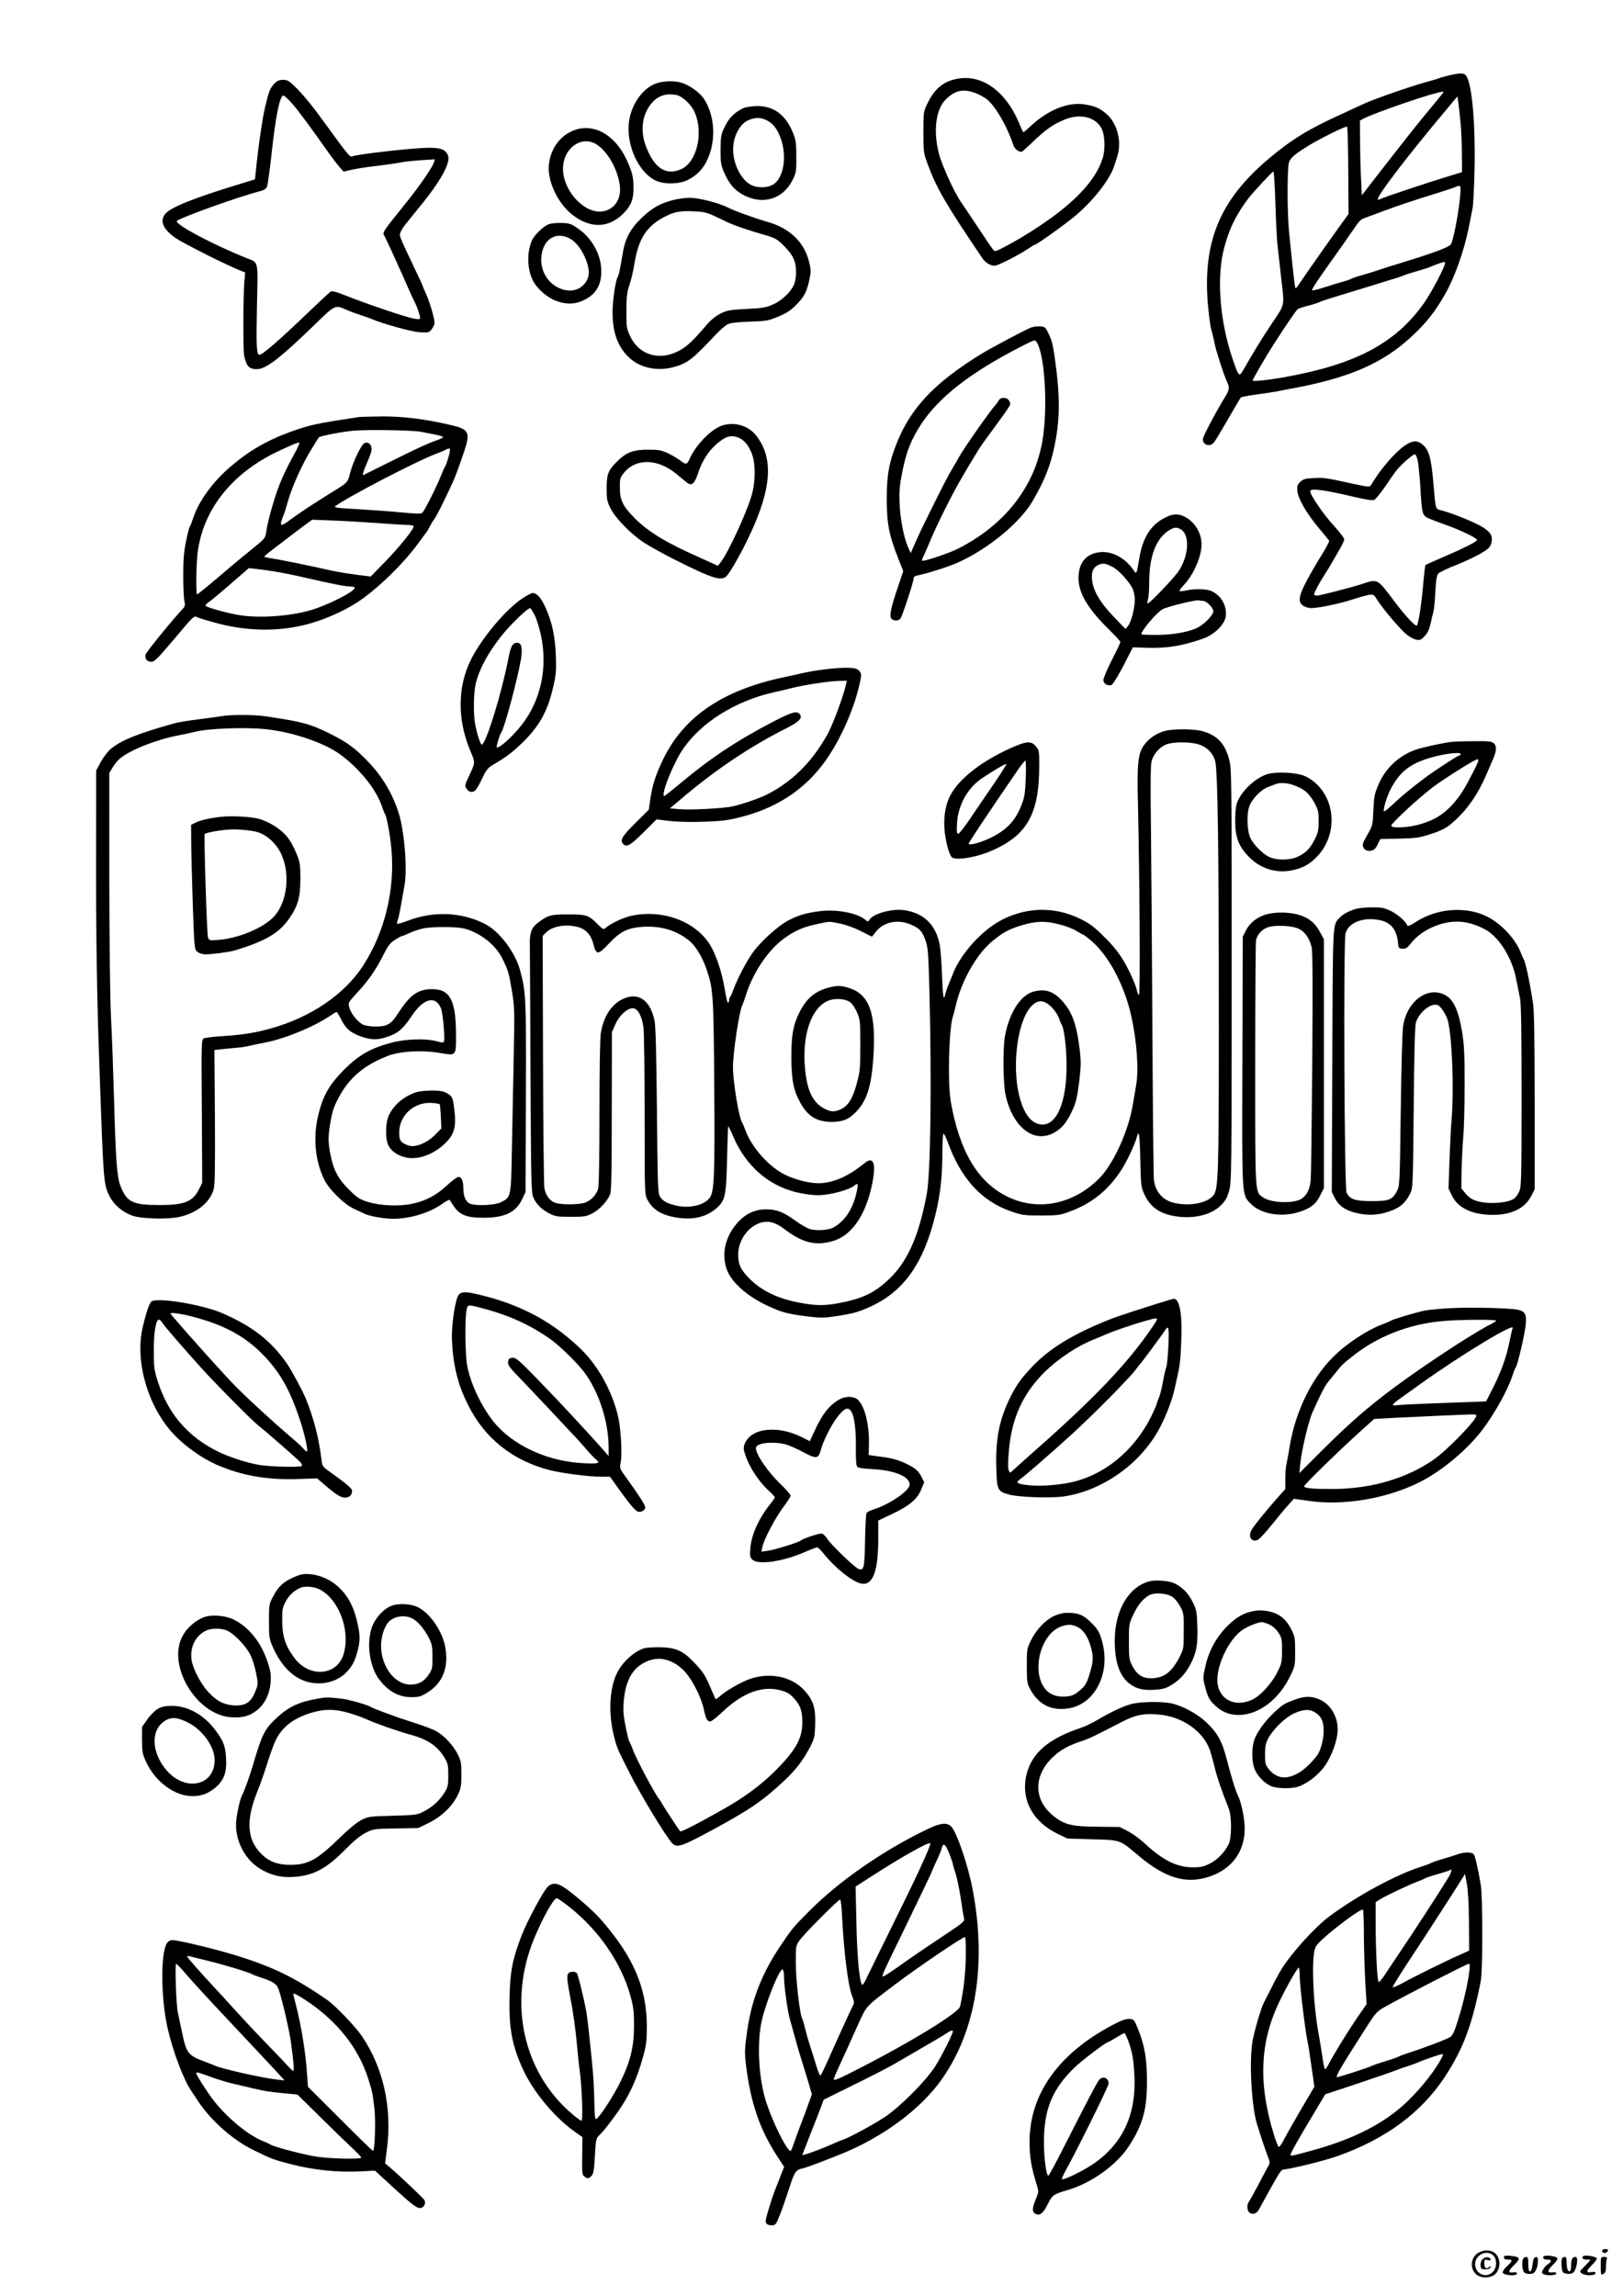 <?xml version="1.0" standalone="no"?>
<!DOCTYPE svg PUBLIC "-//W3C//DTD SVG 20010904//EN"
 "http://www.w3.org/TR/2001/REC-SVG-20010904/DTD/svg10.dtd">
<svg version="1.0" xmlns="http://www.w3.org/2000/svg"
 width="1240pt" height="1754pt" viewBox="0 0 1240 1754"
 preserveAspectRatio="xMidYMid meet">

<g transform="translate(0,1754) scale(0.1,-0.1)"
fill="#000000" stroke="none">
<path d="M11079 16966 c-30 -7 -64 -16 -75 -20 -10 -5 -64 -21 -119 -36 -134
-38 -401 -132 -470 -165 -16 -8 -90 -41 -162 -75 -256 -116 -387 -196 -564
-346 -367 -311 -500 -628 -461 -1104 7 -81 19 -170 26 -197 8 -26 20 -75 26
-108 13 -62 69 -236 95 -292 21 -44 19 -61 -20 -123 -70 -115 -165 -295 -165
-315 0 -44 52 -61 83 -27 9 10 58 90 108 178 50 87 95 163 99 167 4 5 56 15
116 23 60 8 132 19 159 24 28 6 95 19 150 29 411 79 660 188 874 385 115 105
188 197 265 335 71 125 142 327 177 500 12 58 25 126 30 151 5 25 12 162 15
305 7 336 -19 636 -62 703 -16 25 -39 27 -125 8z m-60 -143 c-8 -10 -36 -45
-64 -79 -27 -33 -65 -79 -83 -100 -68 -83 -251 -316 -357 -453 l-110 -143 -6
118 c-4 66 -7 194 -8 286 l-1 167 28 15 c95 49 544 202 601 205 11 1 11 -2 0
-16z m140 -223 c6 -58 10 -166 10 -240 l1 -135 -92 -28 c-169 -51 -523 -169
-535 -179 -6 -5 -14 -5 -16 -1 -12 19 217 320 508 667 l100 120 7 -50 c4 -27
12 -96 17 -154z m-858 -365 l2 -330 -64 -88 c-78 -108 -188 -265 -261 -370
-29 -43 -58 -86 -65 -95 -6 -9 -13 -15 -16 -12 -4 4 -21 150 -48 425 -15 143
-15 494 -1 535 13 36 45 63 152 129 92 56 284 151 292 143 4 -4 8 -155 9 -337z
m-557 -242 c4 -131 11 -272 15 -313 5 -41 18 -162 30 -268 25 -222 32 -187
-79 -354 -67 -100 -130 -203 -212 -346 -31 -52 -34 -49 -78 78 -102 297 -128
637 -65 865 40 147 92 250 187 375 36 46 179 200 187 200 4 0 11 -107 15 -237z
m1413 65 c-8 -120 -52 -353 -72 -384 -14 -22 -134 -67 -370 -139 -66 -20 -145
-45 -175 -55 -30 -11 -89 -29 -130 -41 -41 -11 -79 -24 -85 -28 -5 -4 -30 -13
-55 -20 -25 -6 -89 -26 -142 -43 -54 -18 -100 -29 -103 -26 -6 6 43 81 174
263 39 55 97 137 128 183 62 91 66 95 108 110 17 6 80 29 140 52 119 44 231
81 424 141 68 21 126 41 129 44 3 3 12 5 20 5 11 0 13 -13 9 -62z m-117 -528
c0 -28 -104 -225 -160 -305 -218 -307 -519 -467 -1060 -565 -119 -22 -250 -36
-250 -27 0 9 106 191 158 272 96 149 175 265 186 273 6 5 43 17 81 27 39 10
77 22 85 27 8 5 60 22 115 39 55 17 150 46 210 64 61 19 155 48 210 65 55 16
109 34 120 40 11 5 54 18 95 30 41 12 84 25 95 30 24 12 97 38 108 39 4 1 7
-4 7 -9z"/>
<path d="M7290 16933 c-95 -24 -156 -81 -208 -191 -26 -54 -27 -65 -27 -212 0
-150 1 -158 33 -245 67 -182 137 -303 417 -717 24 -35 60 -57 94 -58 25 0 183
81 258 131 23 16 44 29 48 29 14 0 219 146 306 218 139 115 266 277 301 382
34 101 38 119 38 171 0 88 -37 177 -95 227 -49 43 -80 58 -153 72 -133 27
-294 -36 -434 -169 -26 -25 -49 -43 -51 -40 -2 2 -16 33 -31 69 -108 256 -299
384 -496 333z m163 -104 c30 -11 71 -34 90 -50 64 -52 155 -211 197 -342 10
-33 38 -57 66 -57 3 0 42 35 87 78 98 94 151 131 237 167 121 51 240 23 287
-68 24 -48 29 -152 9 -220 -41 -140 -159 -283 -355 -432 -114 -86 -268 -184
-385 -245 -84 -44 -85 -45 -100 -25 -9 11 -64 92 -122 180 -59 88 -115 173
-126 188 -47 68 -140 272 -163 358 -47 175 -26 346 52 421 71 69 135 82 226
47z"/>
<path d="M2098 16903 c-36 -39 -42 -54 -72 -178 -22 -92 -53 -307 -73 -508
l-5 -47 -101 -31 c-372 -113 -545 -183 -586 -235 -42 -54 -14 -117 83 -184 66
-44 398 -211 500 -250 l29 -11 -7 -82 c-8 -108 -9 -515 -1 -553 18 -83 38
-104 97 -104 69 0 175 81 435 333 170 165 160 160 258 117 22 -10 65 -25 95
-35 30 -10 69 -23 85 -30 88 -38 307 -99 371 -103 68 -4 72 -3 92 23 12 15 22
37 22 49 0 33 -38 164 -66 223 -13 30 -24 55 -24 58 0 2 -24 55 -54 117 -131
276 -126 265 -116 294 6 15 21 39 33 54 12 15 36 44 52 65 17 21 42 52 56 69
166 201 246 346 221 401 -20 43 -53 56 -144 56 -117 0 -542 -48 -589 -66 -16
-6 -36 19 -190 231 -104 145 -168 223 -230 287 -60 60 -71 67 -106 67 -30 0
-45 -7 -65 -27z m135 -155 c50 -58 135 -173 277 -374 30 -43 69 -93 85 -111
l30 -34 65 15 c36 8 126 22 200 30 74 9 154 21 176 26 23 5 90 12 149 16 l107
7 -7 -24 c-11 -36 -106 -175 -198 -290 -207 -258 -197 -242 -177 -277 5 -9 26
-53 46 -97 20 -44 47 -102 59 -130 13 -27 44 -97 69 -155 26 -58 51 -113 56
-122 14 -24 40 -100 40 -116 0 -11 -10 -12 -42 -7 -65 11 -358 110 -550 186
-49 20 -82 28 -91 22 -8 -4 -99 -89 -201 -187 -194 -186 -321 -296 -343 -296
-23 0 -26 53 -20 371 8 359 14 331 -78 367 -244 97 -535 250 -535 282 0 18
469 187 638 230 32 8 45 18 53 37 5 15 21 130 35 257 29 274 62 436 89 436 7
0 38 -28 68 -62z"/>
<path d="M5020 16905 c-103 -32 -192 -152 -213 -286 -28 -180 70 -398 206
-460 66 -29 180 -26 243 7 61 32 99 67 131 121 86 146 82 360 -8 497 -34 51
-114 108 -176 125 -51 15 -128 13 -183 -4z m149 -91 c45 -9 115 -75 139 -133
68 -157 16 -378 -101 -432 -115 -52 -203 1 -268 163 -52 128 -34 262 48 349
48 51 107 68 182 53z"/>
<path d="M5682 16715 c-66 -29 -114 -77 -146 -145 -28 -60 -30 -74 -31 -175 0
-99 3 -116 28 -174 39 -88 79 -134 148 -171 148 -78 302 -31 375 116 27 56 29
66 28 179 0 105 -4 128 -26 182 -57 137 -147 203 -272 203 -39 -1 -86 -7 -104
-15z m178 -95 c50 -26 82 -69 109 -149 43 -132 17 -288 -58 -338 -39 -27 -113
-31 -164 -10 -85 36 -154 176 -145 296 6 88 51 170 108 199 55 27 99 28 150 2z"/>
<path d="M4365 16536 c-98 -46 -162 -144 -172 -261 -10 -116 65 -279 167 -365
146 -122 298 -117 416 13 50 56 64 96 64 187 0 78 -11 122 -56 217 -93 195
-266 282 -419 209z m203 -106 c83 -60 154 -192 168 -311 18 -158 -124 -247
-261 -163 -112 68 -186 208 -172 324 18 149 158 228 265 150z"/>
<path d="M5139 16011 c-100 -27 -156 -59 -236 -135 -82 -77 -124 -153 -142
-254 -6 -34 -16 -90 -22 -124 -6 -35 -15 -67 -19 -73 -16 -20 -40 -179 -40
-269 0 -162 43 -274 135 -355 82 -72 206 -97 325 -67 111 29 151 60 328 250
35 37 78 74 96 81 20 9 85 16 167 18 124 4 140 7 214 38 61 25 94 46 137 89
62 62 83 102 103 199 12 57 12 70 -5 137 -38 147 -149 252 -316 299 -103 30
-250 83 -303 110 -74 37 -225 75 -296 74 -33 0 -90 -9 -126 -18z m296 -111
c28 -12 77 -35 109 -51 58 -29 163 -65 316 -109 66 -20 81 -29 135 -84 67 -68
88 -116 87 -202 0 -28 -7 -67 -15 -87 -25 -58 -91 -121 -159 -152 -54 -24 -79
-29 -205 -35 -129 -7 -148 -10 -199 -36 -36 -18 -74 -49 -103 -83 -103 -121
-148 -164 -207 -197 -152 -85 -312 -38 -380 109 -27 58 -29 70 -28 192 0 108
4 141 22 195 13 36 30 108 38 160 32 198 93 293 236 366 70 36 113 44 213 40
67 -2 103 -9 140 -26z"/>
<path d="M4192 15827 c-42 -16 -111 -83 -129 -126 -39 -91 -35 -219 9 -305 31
-61 107 -128 174 -153 74 -29 138 -29 201 -2 99 42 147 114 147 224 1 126 -69
255 -179 330 -50 35 -64 40 -123 42 -37 1 -82 -3 -100 -10z m157 -107 c50 -25
96 -84 127 -162 29 -75 30 -122 4 -166 -46 -75 -136 -93 -225 -44 -91 50 -137
156 -114 263 24 111 113 158 208 109z"/>
<path d="M7875 15037 c-42 -16 -307 -157 -375 -199 -351 -215 -535 -406 -643
-669 -64 -157 -82 -253 -82 -439 0 -188 17 -277 87 -454 l39 -99 -39 -116
c-55 -161 -69 -226 -52 -246 15 -19 54 -20 69 -1 14 16 101 281 101 306 0 13
10 21 33 25 81 17 240 68 308 99 228 103 467 299 565 463 101 170 152 306 183
491 27 158 27 315 1 524 -23 180 -30 212 -63 278 -20 41 -25 45 -62 47 -22 1
-54 -3 -70 -10z m58 -135 c55 -137 70 -504 31 -731 -61 -351 -286 -639 -642
-821 -66 -34 -267 -102 -276 -93 -3 3 -1 13 4 22 5 9 28 61 51 116 22 55 79
177 126 270 73 145 118 225 248 438 10 18 60 88 110 155 147 202 140 189 127
217 -15 32 -66 35 -82 6 -5 -11 -16 -25 -23 -33 -38 -40 -240 -328 -277 -394
-11 -21 -39 -68 -60 -104 -22 -36 -83 -153 -135 -260 -104 -209 -110 -224
-151 -315 l-26 -60 -20 45 c-33 74 -61 218 -65 337 -4 92 0 134 21 240 30 152
68 247 144 363 134 204 371 390 750 586 57 30 109 54 116 54 8 0 21 -17 29
-38z"/>
<path d="M2740 14354 c-327 -50 -366 -58 -510 -109 -183 -65 -324 -146 -466
-267 -136 -115 -247 -267 -289 -398 -10 -30 -21 -60 -26 -65 -4 -6 -17 -56
-28 -112 -16 -77 -21 -138 -21 -260 0 -87 4 -175 9 -195 7 -31 5 -40 -13 -59
-80 -85 -278 -328 -283 -348 -8 -33 9 -56 43 -56 25 0 48 24 177 176 148 176
148 177 175 164 15 -8 90 -30 167 -50 231 -59 471 -60 685 0 122 33 264 96
365 161 147 94 353 293 466 448 33 44 63 86 68 92 5 6 17 26 26 45 10 19 23
41 30 49 20 22 128 244 165 335 17 44 47 129 67 188 48 148 37 168 -110 202
-190 44 -361 65 -516 64 -86 -1 -167 -3 -181 -5z m480 -113 c25 -5 73 -14 107
-21 35 -7 61 -16 58 -20 -3 -5 -24 -15 -48 -23 -66 -23 -157 -65 -362 -167
-104 -52 -194 -97 -199 -99 -9 -4 -1 27 24 84 35 82 42 104 38 126 -4 30 -33
47 -55 33 -25 -14 -88 -147 -108 -227 -18 -71 -19 -73 -110 -129 -101 -63
-122 -76 -210 -133 -49 -32 -112 -76 -140 -97 -63 -48 -78 -49 -64 -5 6 17 14
41 19 52 5 11 16 47 25 80 33 121 109 291 186 416 28 46 53 85 54 87 10 12
177 44 265 52 118 10 451 4 520 -9z m-979 -183 c-90 -165 -128 -259 -182 -463
-10 -38 -22 -92 -25 -119 -7 -46 -10 -51 -102 -125 -52 -42 -129 -105 -171
-141 -148 -127 -249 -210 -255 -210 -10 0 -7 228 4 318 42 336 271 619 635
784 108 50 124 56 142 57 6 1 -14 -45 -46 -101z m1184 -15 c-9 -32 -21 -63
-25 -68 -5 -6 -18 -37 -31 -69 -25 -67 -124 -265 -142 -283 -9 -9 -46 -8 -162
3 -82 8 -228 18 -324 24 -155 8 -194 13 -180 23 93 70 623 345 767 399 30 11
66 26 80 34 35 18 37 8 17 -63z m-565 -497 c118 -9 234 -16 258 -16 25 0 42
-5 42 -12 0 -22 -115 -164 -221 -273 l-107 -109 -103 13 c-57 7 -144 21 -194
32 -179 40 -411 87 -462 94 -29 4 -53 10 -53 13 0 4 16 18 34 32 18 14 77 59
131 100 53 41 120 92 148 112 l52 38 130 -5 c72 -2 227 -11 345 -19z m-760
-372 c47 -7 146 -27 220 -44 229 -53 314 -69 353 -70 20 0 37 -4 37 -10 0 -29
-213 -137 -347 -174 -154 -43 -370 -58 -521 -37 -96 14 -272 63 -272 75 0 6
11 18 24 26 14 8 88 70 166 138 l141 122 57 -6 c31 -3 95 -12 142 -20z"/>
<path d="M5492 14279 c-82 -41 -182 -150 -223 -244 -20 -45 -29 -46 -70 -14
-21 16 -64 42 -96 57 -50 23 -70 27 -153 27 -112 0 -167 -21 -236 -91 -68 -68
-79 -95 -79 -204 0 -86 3 -101 30 -154 38 -76 157 -197 255 -261 41 -27 143
-83 225 -125 237 -119 320 -153 367 -148 28 2 39 12 69 58 20 30 65 109 99
175 215 419 243 677 94 862 -66 81 -188 108 -282 62z m145 -80 c43 -16 73 -49
101 -109 36 -77 37 -229 3 -340 -45 -146 -181 -437 -235 -505 l-21 -27 -135
61 c-268 119 -397 198 -505 307 -86 88 -109 134 -109 226 -1 70 1 79 30 115
90 113 256 111 398 -4 32 -27 68 -56 81 -67 39 -32 61 -15 89 72 30 89 75 161
136 216 67 60 113 76 167 55z"/>
<path d="M10737 14139 c-77 -51 -190 -182 -262 -304 -10 -17 -18 -16 -135 9
-209 46 -222 48 -302 44 -65 -3 -80 -7 -103 -28 -23 -22 -26 -31 -23 -71 6
-60 73 -176 167 -286 38 -46 72 -87 76 -93 3 -5 -22 -53 -55 -106 -34 -53 -86
-143 -116 -199 -76 -144 -73 -188 18 -209 35 -8 211 26 329 64 52 17 110 33
129 36 33 5 37 2 62 -38 41 -67 180 -230 226 -266 23 -18 56 -36 75 -39 29 -4
37 0 64 30 21 24 35 55 43 94 7 32 16 71 21 87 5 16 12 85 15 153 5 93 11 129
23 142 9 10 70 39 136 65 67 26 152 67 190 89 60 36 71 48 79 79 13 52 -3 81
-66 121 -54 34 -224 104 -310 127 -54 14 -48 -6 -68 225 -15 172 -33 237 -77
275 -43 38 -77 38 -136 -1z m93 -110 c6 -22 15 -111 21 -197 14 -236 12 -231
84 -260 33 -13 85 -32 115 -43 115 -41 235 -99 235 -114 0 -12 -108 -66 -269
-135 -66 -28 -122 -53 -125 -56 -3 -3 -11 -71 -18 -152 -12 -143 -36 -298 -48
-310 -11 -11 -97 83 -192 211 -108 144 -110 145 -221 108 -80 -27 -328 -91
-352 -91 -11 0 -20 5 -20 10 0 13 42 91 80 150 16 25 41 65 55 90 14 25 41 71
60 104 19 32 35 66 35 76 0 10 -36 57 -80 105 -75 81 -180 234 -180 262 0 26
100 13 346 -45 74 -17 129 -26 142 -21 11 4 46 47 79 94 32 48 73 107 92 131
34 44 125 124 142 124 4 0 13 -18 19 -41z"/>
<path d="M8890 13580 c-101 -55 -160 -151 -185 -302 -21 -124 -22 -127 -42
-97 -70 105 -184 160 -285 137 -90 -20 -138 -86 -138 -193 0 -115 69 -232 229
-390 50 -49 91 -94 91 -99 0 -6 -29 -67 -65 -137 -36 -71 -65 -140 -65 -154 0
-27 30 -46 61 -38 14 4 70 100 141 243 l23 45 96 -3 c161 -6 281 13 444 71 80
28 160 105 169 164 14 81 -34 167 -111 199 -38 16 -130 18 -192 3 -24 -5 -46
-7 -49 -4 -3 3 10 22 30 43 77 81 138 219 138 313 0 78 -41 154 -104 197 -63
42 -111 43 -186 2z m135 -86 c67 -44 57 -202 -21 -318 -34 -51 -221 -246 -235
-246 -4 0 -3 15 2 32 5 18 9 74 9 125 0 205 51 340 155 404 37 23 58 24 90 3z
m-524 -285 c43 -21 122 -107 150 -161 11 -22 19 -58 19 -88 0 -66 -26 -168
-51 -200 l-20 -25 -92 96 c-102 106 -154 195 -163 276 -8 63 8 100 48 118 35
15 53 13 109 -16z m691 -259 c25 0 78 -52 78 -78 0 -32 -75 -107 -130 -131
-76 -33 -188 -51 -311 -51 -60 0 -109 2 -109 5 0 29 120 169 164 192 36 20
255 73 274 67 8 -2 23 -4 34 -4z"/>
<path d="M3994 12971 c-129 -84 -318 -310 -399 -476 -99 -204 -101 -450 -5
-682 43 -103 44 -93 -10 -208 -29 -63 -30 -68 -15 -91 18 -27 46 -31 69 -9 9
9 32 50 51 91 30 63 43 79 82 102 99 58 141 90 212 157 137 130 204 247 246
431 23 99 26 128 22 241 -5 150 -29 262 -80 374 -35 75 -65 109 -98 109 -9 0
-42 -17 -75 -39z m92 -132 c14 -28 34 -94 46 -147 55 -252 0 -505 -149 -693
-74 -93 -174 -181 -188 -167 -5 5 23 97 35 113 25 35 128 422 151 564 12 82 3
121 -29 121 -36 0 -50 -24 -70 -130 -49 -253 -167 -637 -200 -648 -10 -3 -37
77 -52 157 -14 77 -12 236 4 306 26 110 91 233 192 361 69 89 212 227 226 218
4 -3 20 -28 34 -55z"/>
<path d="M6295 12426 c-55 -7 -122 -18 -150 -25 -27 -6 -99 -22 -160 -35 -471
-100 -770 -307 -925 -640 -53 -112 -76 -186 -91 -286 l-12 -85 -104 -103
c-103 -103 -119 -132 -91 -160 26 -26 54 -10 153 88 l101 101 99 -12 c62 -7
162 -10 265 -6 139 5 184 11 285 37 292 75 514 230 670 470 96 146 185 349
225 515 25 100 25 110 0 135 -24 24 -102 25 -265 6z m169 -113 c-22 -97 -104
-317 -146 -390 -121 -212 -269 -357 -464 -455 -55 -27 -182 -71 -258 -88 -70
-15 -319 -29 -405 -21 l-73 6 95 80 c259 219 519 393 795 532 99 50 126 79
102 108 -23 27 -61 16 -209 -61 -276 -144 -480 -280 -707 -471 -61 -51 -114
-93 -118 -93 -32 0 69 253 144 361 141 203 398 363 685 429 50 11 118 27 152
36 86 22 286 52 356 53 l57 1 -6 -27z"/>
<path d="M1695 12070 c-27 -5 -109 -16 -181 -25 -72 -9 -153 -22 -180 -30
-280 -77 -414 -132 -490 -198 -22 -19 -56 -64 -75 -99 l-34 -63 -1 -620 c-1
-645 6 -1104 26 -1655 31 -885 31 -884 77 -978 32 -64 100 -122 173 -148 69
-24 268 -30 359 -10 132 28 233 108 263 209 10 32 12 159 10 554 l-4 512 44 5
c24 3 75 8 113 11 39 3 86 10 105 15 19 5 73 16 120 25 153 29 374 119 500
204 25 17 48 31 52 31 3 0 18 -24 33 -54 35 -72 70 -103 149 -132 76 -27 121
-30 187 -10 96 29 136 62 205 166 90 136 184 159 224 55 13 -33 30 -219 23
-246 -4 -15 -9 -16 -56 -3 -86 23 -237 18 -347 -11 -158 -42 -249 -94 -360
-205 -112 -113 -158 -191 -195 -334 -45 -173 -30 -358 42 -506 37 -76 151
-189 228 -224 33 -15 68 -32 77 -36 35 -19 152 -40 219 -40 137 0 287 47 388
121 25 18 47 27 49 21 2 -6 17 -29 33 -52 45 -62 99 -82 218 -82 166 -1 252
40 300 141 l26 56 3 720 c3 758 0 812 -45 975 -38 138 -159 298 -269 353 -178
90 -391 99 -585 25 -44 -16 -82 -28 -85 -25 -2 2 0 15 5 29 8 22 20 83 52 268
22 127 -2 416 -45 550 -48 149 -124 277 -230 388 -101 106 -161 150 -284 212
-161 81 -220 97 -509 139 -82 12 -254 13 -328 1z m335 -100 c193 -20 428 -97
552 -181 152 -104 294 -277 338 -414 7 -22 16 -44 20 -50 14 -19 39 -151 50
-265 30 -313 -50 -642 -218 -900 -143 -218 -399 -391 -702 -476 -122 -34 -225
-50 -375 -59 -66 -4 -128 -12 -138 -17 -18 -9 -19 -33 -15 -556 l3 -547 -24
-48 c-47 -96 -111 -122 -301 -122 -207 0 -252 22 -300 147 -27 70 -36 201 -49
673 -6 209 -16 486 -23 615 -7 142 -12 556 -13 1050 l0 815 27 45 c15 25 42
57 61 71 82 65 280 142 447 173 47 9 103 21 125 27 100 25 379 35 535 19z
m1520 -1524 c119 -31 238 -125 288 -228 45 -92 49 -106 73 -246 20 -121 21
-145 14 -497 -4 -203 -10 -522 -14 -707 -7 -379 -5 -372 -87 -413 -41 -20
-171 -28 -226 -12 -36 10 -58 54 -58 117 0 59 -13 90 -38 90 -9 -1 -48 -29
-86 -64 -84 -78 -166 -121 -271 -142 -101 -21 -242 -14 -338 16 -60 19 -78 31
-141 93 -83 83 -116 146 -140 261 -20 96 -20 148 -2 251 16 91 26 120 63 190
81 153 196 250 378 320 93 36 266 45 400 21 122 -21 120 -23 119 142 -1 262
-46 347 -184 346 -103 0 -165 -42 -248 -169 -49 -75 -63 -90 -102 -106 -37
-16 -143 -13 -178 5 -41 21 -90 83 -103 129 -10 38 -10 38 55 109 88 94 147
178 202 288 39 77 54 97 92 121 25 16 50 29 54 29 5 0 29 10 54 22 26 12 70
27 98 34 71 17 260 17 326 0z"/>
<path d="M1685 11300 c-90 -10 -159 -27 -196 -46 l-29 -15 1 -137 c0 -75 6
-289 12 -475 12 -337 12 -339 36 -358 14 -11 39 -19 61 -19 49 0 186 18 225
30 235 72 338 132 417 247 64 92 83 162 83 298 0 109 -3 127 -28 190 -46 113
-90 167 -180 222 -32 19 -80 41 -107 48 -66 17 -210 25 -295 15z m262 -111
c59 -12 115 -49 162 -108 112 -141 105 -404 -12 -538 -81 -92 -284 -176 -446
-184 -50 -3 -55 -1 -62 21 -9 31 -32 777 -25 789 6 10 113 30 186 34 55 4 128
-1 197 -14z"/>
<path d="M3180 9197 c-96 -32 -174 -99 -211 -181 -24 -54 -26 -174 -3 -223 23
-47 72 -81 137 -95 99 -21 227 30 315 126 55 59 68 120 53 241 -9 79 -14 93
-37 112 -15 11 -40 24 -57 27 -48 10 -159 5 -197 -7z m179 -92 c3 -3 7 -46 9
-95 l4 -90 -48 -49 c-65 -64 -152 -99 -204 -81 -59 21 -70 37 -70 98 0 136
120 241 259 226 25 -2 47 -6 50 -9z"/>
<path d="M8898 11956 c-62 -17 -121 -57 -157 -107 -46 -63 -55 -141 -47 -444
13 -575 19 -1465 8 -1465 -5 0 -13 16 -16 35 -4 19 -21 65 -38 102 -62 136
-111 207 -208 303 -77 77 -111 103 -180 138 -193 96 -402 96 -597 0 -154 -76
-324 -262 -383 -418 -7 -19 -22 -54 -32 -78 -10 -23 -21 -56 -25 -72 -13 -65
-20 -23 -26 143 -3 94 -11 197 -17 228 -30 157 -124 247 -277 267 -92 12 -236
-29 -261 -75 -9 -15 -12 -15 -36 5 -63 49 -217 77 -340 62 -108 -13 -173 -33
-252 -76 -72 -40 -190 -146 -252 -226 -48 -63 -122 -200 -153 -283 -12 -33
-25 -64 -30 -69 -5 -6 -9 -18 -9 -28 0 -10 -4 -18 -9 -18 -4 0 -15 47 -24 104
-19 121 -64 258 -110 335 -109 181 -362 277 -601 226 -64 -14 -159 -58 -199
-93 -16 -14 -21 -12 -60 27 -69 71 -85 76 -227 76 -133 0 -152 -5 -228 -62
-52 -39 -66 -76 -64 -173 1 -47 3 -490 5 -985 4 -815 6 -904 21 -940 22 -53
60 -91 121 -123 46 -24 60 -27 165 -27 106 0 119 2 167 27 53 28 112 91 134
143 10 23 13 173 13 635 l1 605 26 60 c31 70 95 128 138 123 35 -4 67 -64 77
-147 5 -36 9 -338 9 -671 0 -600 0 -605 22 -645 41 -77 109 -118 224 -136 129
-20 229 5 308 76 62 56 70 96 76 379 3 132 7 241 9 243 1 2 18 -32 36 -74 93
-222 264 -375 478 -429 57 -14 127 -24 170 -24 93 0 244 41 283 76 27 24 28 5
8 -76 -30 -117 -92 -205 -176 -249 -38 -19 -134 -24 -178 -9 -22 8 -72 37
-112 66 -87 63 -139 84 -219 84 -108 1 -198 -55 -266 -165 -60 -98 -71 -213
-28 -312 40 -90 158 -192 305 -260 107 -50 154 -62 303 -81 100 -12 127 -12
215 1 128 20 165 29 252 67 266 116 422 333 514 718 36 152 51 287 51 471 0
76 4 139 9 139 4 0 18 -28 31 -62 100 -279 257 -451 480 -530 91 -31 102 -33
235 -33 134 1 144 2 228 34 163 62 285 161 383 312 43 66 106 200 119 252 16
64 23 25 27 -171 4 -196 6 -211 30 -263 45 -99 118 -151 240 -170 142 -22 275
11 349 87 32 32 46 58 60 110 18 66 19 128 19 1646 0 1543 0 1580 -20 1650
-33 120 -89 179 -200 212 -65 19 -224 20 -292 2z m240 -97 c72 -15 128 -66
146 -132 20 -70 28 -670 28 -2042 0 -1099 -4 -1225 -39 -1273 -44 -60 -174
-88 -296 -62 -90 18 -149 83 -161 177 -3 21 -8 502 -11 1068 -3 567 -8 1269
-11 1560 -5 396 -4 541 5 573 15 55 64 109 116 127 48 17 155 19 223 4z
m-2720 -1374 c46 -9 111 -33 160 -58 l84 -42 31 39 c60 75 170 97 269 52 66
-29 83 -48 110 -122 18 -53 21 -91 29 -384 18 -718 9 -1398 -21 -1555 -63
-332 -153 -527 -307 -664 -103 -92 -192 -133 -368 -166 -101 -19 -167 -19
-280 1 -173 30 -302 90 -398 186 -68 68 -87 108 -87 185 1 151 139 280 262
244 24 -7 59 -25 78 -40 149 -116 252 -142 390 -99 148 47 256 215 300 469 22
129 -1 175 -62 126 -119 -97 -224 -146 -333 -155 -76 -6 -204 26 -290 71 -118
63 -244 207 -290 333 -10 27 -21 54 -25 59 -25 38 -70 312 -70 425 0 107 48
427 70 468 5 10 17 42 26 72 53 173 166 344 286 435 82 62 152 93 254 115 111
23 92 23 182 5z m1675 -6 c45 -11 104 -33 130 -50 27 -16 51 -29 54 -29 3 0
30 -21 60 -46 110 -95 208 -256 273 -454 64 -194 97 -501 70 -651 -5 -30 -17
-98 -26 -153 -32 -191 -143 -438 -247 -548 -197 -207 -476 -265 -712 -148
-224 111 -363 343 -430 720 -26 142 -16 556 15 655 6 17 17 59 25 95 44 182
156 379 271 476 84 70 131 96 227 125 112 34 181 36 290 8z m-3679 -20 c60
-15 102 -60 119 -129 23 -87 35 -87 119 2 85 90 137 117 242 127 144 13 272
-23 372 -105 50 -41 102 -127 134 -224 49 -142 52 -194 57 -885 5 -683 0 -807
-34 -854 -42 -57 -155 -84 -254 -61 -72 17 -102 33 -125 67 -18 27 -19 61 -25
658 -4 438 -10 648 -18 688 -34 162 -129 224 -250 162 -83 -42 -141 -134 -161
-259 -6 -35 -10 -293 -10 -606 0 -338 -4 -558 -10 -580 -13 -45 -51 -87 -95
-105 -40 -17 -172 -20 -227 -5 -44 13 -78 55 -89 114 -4 22 -9 465 -10 984
l-3 942 25 26 c49 49 149 67 243 43z"/>
<path d="M6328 9995 c-103 -28 -166 -82 -219 -186 -49 -97 -63 -175 -63 -344
1 -176 16 -255 70 -351 57 -103 127 -144 241 -144 87 1 135 22 194 88 73 81
106 188 121 395 24 341 -27 490 -185 540 -62 20 -94 20 -159 2z m169 -112 c15
-11 38 -46 52 -79 23 -56 24 -70 24 -249 0 -174 -2 -198 -27 -290 -30 -114
-63 -168 -117 -196 -48 -24 -80 -24 -127 0 -91 47 -135 136 -151 304 -24 246
40 451 160 515 55 30 144 27 186 -5z"/>
<path d="M7895 9965 c-97 -26 -183 -160 -216 -335 -18 -92 -16 -368 4 -455 54
-248 219 -374 373 -286 55 32 88 70 126 146 37 74 46 107 64 249 13 108 14
144 4 230 -24 205 -60 303 -144 390 -65 67 -125 84 -211 61z m139 -118 c24
-24 49 -61 56 -83 7 -21 16 -43 20 -49 16 -21 32 -125 37 -245 14 -308 -59
-518 -180 -520 -69 -1 -124 53 -161 157 -88 244 -38 661 91 763 43 34 87 27
137 -23z"/>
<path d="M11090 11873 c-57 -6 -228 -43 -272 -59 -130 -45 -236 -145 -288
-271 -29 -69 -33 -92 -37 -193 -5 -108 -7 -118 -38 -172 -18 -31 -36 -65 -40
-77 -10 -32 11 -61 45 -61 33 0 52 16 70 59 7 17 15 31 19 32 3 0 69 2 146 3
125 3 150 7 237 35 66 21 112 43 145 70 112 89 203 212 271 366 17 39 42 96
56 129 31 69 33 107 8 129 -16 14 -40 17 -153 15 -74 0 -150 -3 -169 -5z m70
-93 c0 -5 -4 -10 -8 -10 -9 0 -68 -37 -182 -113 -99 -66 -250 -186 -328 -261
-34 -32 -65 -57 -68 -53 -10 10 24 121 55 177 64 118 132 175 262 220 104 37
269 61 269 40z m125 -77 c-9 -21 -41 -84 -72 -141 -78 -147 -177 -247 -286
-291 -85 -35 -162 -51 -244 -51 -39 0 -53 4 -53 14 0 18 219 220 319 294 95
71 321 212 338 212 11 0 10 -8 -2 -37z"/>
<path d="M7770 11846 c-248 -102 -444 -250 -512 -387 -39 -78 -52 -179 -39
-284 12 -86 32 -158 52 -182 24 -28 173 -6 290 42 283 118 378 281 379 652 0
116 -1 123 -26 152 -31 38 -65 39 -144 7z m67 -248 c-4 -107 -9 -146 -29 -198
-47 -128 -117 -202 -248 -264 -77 -36 -166 -58 -159 -39 7 18 190 292 371 555
29 43 57 77 62 78 4 0 6 -60 3 -132z m-244 -46 c-56 -81 -137 -200 -180 -264
-43 -64 -84 -117 -92 -117 -11 -1 -13 15 -9 84 9 135 80 264 186 337 77 53
186 117 191 112 3 -2 -41 -71 -96 -152z"/>
<path d="M9678 11625 c-92 -30 -200 -135 -229 -223 -7 -20 -12 -79 -12 -132 0
-119 23 -187 93 -263 88 -97 208 -139 332 -117 84 16 135 42 192 98 189 186
147 512 -81 622 -62 30 -222 38 -295 15z m201 -81 c84 -29 123 -62 167 -143
25 -48 29 -65 29 -135 -1 -71 -5 -89 -32 -141 -36 -69 -60 -94 -123 -127 -59
-30 -166 -32 -225 -3 -49 24 -116 91 -141 142 -26 54 -31 177 -10 241 19 57
89 130 146 151 19 7 44 17 55 21 31 13 86 11 134 -6z"/>
<path d="M10355 10596 c-56 -18 -96 -40 -122 -68 -52 -56 -50 -19 -54 -1093
l-4 -1000 23 -46 c28 -57 77 -93 158 -113 89 -23 169 -20 255 9 82 27 127 65
161 134 23 46 23 46 29 661 4 433 9 626 17 651 27 82 123 155 171 129 23 -12
65 -81 74 -120 32 -138 46 -519 28 -745 -6 -66 -13 -213 -17 -327 l-7 -207 27
-56 c46 -94 156 -145 312 -145 144 0 245 50 294 146 l25 49 0 670 c0 475 -4
693 -12 750 -27 172 -58 318 -73 340 -4 6 -14 28 -22 50 -38 98 -137 207 -240
265 -160 89 -392 77 -558 -31 -41 -27 -66 -37 -68 -29 -11 31 -73 86 -127 112
-52 24 -72 28 -145 27 -47 0 -103 -6 -125 -13z m193 -86 c84 -20 125 -76 134
-180 3 -31 6 -35 33 -37 25 -2 36 5 65 42 77 97 221 165 352 165 71 0 154 -24
224 -65 102 -60 199 -219 228 -375 9 -47 22 -112 29 -145 9 -44 12 -242 12
-750 0 -622 -2 -693 -17 -725 -9 -20 -25 -43 -35 -52 -43 -39 -211 -50 -297
-20 -33 11 -59 30 -80 56 l-31 38 2 144 c2 80 7 193 13 252 5 59 10 236 10
394 0 240 -3 306 -20 410 -26 155 -64 241 -125 275 -133 75 -295 -41 -325
-234 -6 -37 -14 -327 -18 -643 -7 -548 -8 -577 -27 -614 -36 -71 -60 -81 -193
-81 -129 0 -167 13 -194 64 -17 34 -25 1919 -8 1981 23 85 141 129 268 100z"/>
<path d="M9677 10556 c-69 -19 -128 -64 -157 -122 l-25 -49 -3 -949 c-3 -1062
-6 -1019 66 -1093 74 -76 229 -103 361 -63 90 27 136 62 168 129 l28 56 0 950
0 950 -27 50 c-37 71 -83 110 -155 134 -72 24 -181 27 -256 7z m246 -111 c47
-22 82 -73 98 -140 8 -37 9 -272 5 -885 -4 -459 -9 -863 -12 -897 -7 -68 -29
-113 -70 -140 -59 -38 -227 -33 -290 8 -67 45 -64 -5 -64 1014 0 507 3 936 6
952 9 43 43 82 89 99 54 20 187 14 238 -11z"/>
<path d="M3506 7651 c-28 -30 -58 -235 -53 -351 9 -191 45 -338 124 -494 128
-255 340 -423 623 -496 97 -24 294 -50 387 -50 l73 0 48 -67 c103 -145 148
-198 170 -201 26 -4 52 14 52 35 0 15 -58 106 -143 222 -53 73 -54 75 -45 120
12 56 3 236 -16 334 -24 119 -85 265 -159 374 -59 88 -107 142 -196 219 -186
163 -404 276 -665 343 -138 36 -176 38 -200 12z m144 -95 c222 -56 380 -125
546 -239 75 -52 207 -180 266 -257 113 -150 188 -379 188 -577 l0 -66 -42 49
c-98 112 -347 380 -500 537 -148 152 -167 168 -194 165 -23 -2 -30 -8 -32 -31
-3 -25 11 -44 100 -135 84 -88 248 -261 412 -437 16 -16 54 -59 85 -95 31 -36
64 -71 74 -78 38 -29 19 -35 -95 -29 -255 12 -504 119 -656 281 -104 111 -206
315 -233 466 -15 82 -18 337 -6 413 9 52 9 52 87 33z"/>
<path d="M8845 7583 c-275 -87 -337 -108 -435 -150 -238 -100 -400 -203 -521
-330 -87 -91 -123 -141 -171 -238 -83 -167 -113 -318 -106 -541 5 -168 9 -176
99 -201 75 -20 317 -28 417 -14 304 45 601 261 741 540 46 90 87 200 105 281
44 195 43 188 51 365 9 208 -13 328 -59 324 -6 -1 -60 -17 -121 -36z m-5 -120
c0 -5 -17 -33 -38 -63 -187 -276 -449 -550 -922 -965 -68 -61 -133 -119 -144
-129 -19 -19 -20 -19 -29 2 -7 15 -6 66 1 150 21 249 107 437 273 601 108 106
251 200 382 252 29 11 66 27 82 34 70 33 339 120 383 124 6 0 12 -2 12 -6z
m87 -202 c-4 -76 -11 -150 -16 -163 -5 -12 -17 -63 -26 -113 -9 -49 -22 -103
-30 -120 -7 -16 -16 -41 -20 -55 -4 -14 -23 -56 -42 -95 -132 -261 -360 -446
-618 -500 -100 -20 -221 -29 -307 -21 -94 9 -112 19 -79 43 38 26 242 203 402
349 158 144 437 426 484 489 16 22 32 42 35 45 10 8 176 233 191 258 27 44 32
22 26 -117z"/>
<path d="M1157 7598 c-16 -12 -41 -86 -67 -198 -61 -263 42 -613 243 -822 83
-87 208 -175 314 -223 193 -86 388 -121 631 -113 l145 5 31 -27 c111 -96 148
-120 181 -120 35 0 55 20 55 54 0 15 -53 60 -167 141 -61 43 -61 45 -68 102
-18 155 -58 309 -118 458 -24 59 -110 219 -145 269 -120 173 -263 285 -494
385 -148 65 -497 123 -541 89z m258 -102 c265 -61 440 -149 584 -294 136 -136
214 -272 292 -507 34 -100 64 -233 55 -242 -3 -3 -14 5 -25 18 -10 13 -56 56
-102 94 -129 110 -315 280 -419 385 -73 73 -355 386 -488 543 -14 16 -13 17
14 17 16 -1 56 -7 89 -14z m-175 -60 c8 -14 58 -73 110 -133 108 -123 93 -107
185 -209 94 -106 387 -402 434 -439 61 -48 304 -260 325 -284 11 -11 16 -24
12 -29 -12 -11 -233 -7 -320 7 -100 16 -241 62 -331 108 -225 114 -370 286
-448 526 -30 95 -32 112 -32 242 0 140 16 235 40 235 6 0 17 -11 25 -24z"/>
<path d="M11095 7548 c-88 -4 -187 -14 -220 -21 -82 -20 -237 -66 -250 -76 -5
-4 -32 -16 -60 -26 -118 -43 -279 -149 -381 -252 -162 -161 -286 -416 -329
-673 -8 -52 -20 -114 -25 -138 -6 -23 -10 -77 -10 -120 l0 -77 -63 -70 c-84
-95 -181 -215 -195 -242 -26 -48 -4 -91 41 -79 14 3 59 50 109 113 48 59 106
130 130 156 l43 48 115 -16 c266 -39 599 18 850 145 170 86 366 251 481 405
91 122 190 300 224 406 10 30 21 59 26 64 14 19 70 258 76 328 7 77 -5 100
-60 112 -58 13 -339 20 -502 13z m335 -96 c0 -5 -17 -16 -37 -26 -99 -47 -402
-242 -638 -410 -260 -185 -419 -321 -658 -559 l-170 -170 7 69 c11 110 63 328
95 399 63 140 96 203 119 230 15 18 41 50 57 70 43 55 52 64 130 126 191 152
430 245 690 268 122 11 405 13 405 3z m126 -60 c-3 -5 -14 -54 -25 -109 -24
-118 -66 -231 -131 -358 l-46 -90 -325 -12 c-178 -6 -339 -14 -356 -17 -44 -7
-41 4 10 41 23 16 92 66 152 109 316 228 758 496 721 436z m-276 -665 c0 -35
-225 -267 -330 -339 -206 -142 -471 -219 -755 -222 -157 -1 -227 5 -232 20 -3
9 270 276 439 428 l97 87 183 10 c161 8 493 23 571 25 15 0 27 -4 27 -9z"/>
<path d="M6399 6842 c-66 -42 -115 -105 -167 -214 l-45 -97 -59 30 c-132 67
-284 77 -372 25 -50 -29 -81 -83 -72 -124 24 -102 102 -229 191 -311 25 -23
45 -45 45 -49 0 -4 -16 -27 -36 -52 -86 -107 -144 -236 -151 -335 -5 -63 -3
-72 17 -90 46 -41 235 -13 403 61 43 19 83 34 90 34 7 0 32 -24 55 -54 87
-108 219 -212 285 -223 86 -14 127 96 127 341 l0 141 108 51 c132 63 192 114
221 188 l22 54 -19 38 c-22 43 -42 63 -87 87 -74 40 -128 57 -220 69 l-98 13
2 85 c4 169 -44 327 -105 351 -44 16 -89 10 -135 -19z m105 -84 c24 -38 37
-143 35 -279 -1 -85 2 -133 10 -142 7 -10 44 -16 114 -19 172 -9 287 -56 287
-119 0 -46 -158 -154 -279 -190 -23 -7 -46 -20 -51 -28 -4 -9 -9 -105 -11
-213 -4 -207 -8 -226 -49 -213 -28 9 -213 187 -240 231 -12 18 -29 36 -39 39
-18 5 -141 -35 -165 -54 -18 -14 -198 -70 -250 -77 l-49 -7 7 34 c10 55 101
228 161 307 30 40 55 79 55 87 0 8 -30 43 -66 78 -109 102 -212 255 -197 293
13 34 143 45 231 19 28 -9 88 -35 133 -60 96 -51 112 -48 130 18 17 65 74 181
118 241 59 79 89 94 115 54z"/>
<path d="M2279 5506 c-107 -41 -149 -77 -195 -166 -28 -52 -29 -61 -29 -185 0
-121 2 -135 29 -195 84 -192 215 -289 375 -278 125 9 224 88 261 206 31 97 34
147 16 232 -30 145 -76 233 -161 307 -82 73 -217 109 -296 79z m163 -107 c148
-76 237 -315 183 -495 -49 -165 -260 -182 -374 -31 -69 91 -94 165 -95 282 -1
91 2 105 27 152 25 48 68 87 117 106 34 13 103 6 142 -14z"/>
<path d="M8783 5461 c-158 -41 -264 -218 -266 -446 -2 -167 36 -279 114 -337
52 -39 102 -51 188 -46 61 4 86 10 125 33 63 37 109 85 147 154 49 90 62 158
57 297 -4 112 -6 126 -36 187 -34 68 -79 114 -141 143 -40 19 -141 27 -188 15z
m177 -121 c17 -12 43 -45 58 -73 26 -49 27 -59 26 -187 0 -131 -1 -137 -31
-195 -60 -119 -121 -164 -219 -165 -66 0 -108 28 -143 95 -24 47 -26 59 -26
185 0 132 1 137 33 205 35 74 68 115 117 147 41 26 140 20 185 -12z"/>
<path d="M2992 5274 c-62 -23 -127 -95 -152 -168 -40 -120 -17 -290 52 -388
69 -95 151 -142 250 -142 59 0 73 4 125 36 119 74 166 200 132 360 -25 116
-115 244 -204 290 -52 27 -147 33 -203 12z m169 -103 c38 -24 82 -78 115 -141
24 -48 28 -66 28 -146 1 -82 -1 -94 -26 -132 -34 -51 -65 -72 -118 -79 -160
-22 -292 196 -235 390 8 29 25 65 38 80 43 54 136 67 198 28z"/>
<path d="M9557 5229 c-64 -15 -119 -49 -183 -113 -80 -81 -138 -186 -164 -301
-20 -87 -20 -94 -4 -155 22 -87 35 -111 89 -158 160 -141 429 -33 556 223 44
88 44 88 44 199 0 103 -2 115 -29 169 -37 73 -81 112 -148 132 -57 16 -103 18
-161 4z m140 -98 c26 -12 52 -35 70 -62 26 -40 28 -50 28 -138 -1 -91 -3 -100
-39 -170 -42 -83 -128 -176 -188 -204 -123 -58 -242 -7 -264 112 -24 124 82
354 195 425 39 25 115 55 141 55 8 0 34 -8 57 -18z"/>
<path d="M8053 5196 c-67 -32 -136 -104 -176 -186 -31 -63 -32 -69 -32 -195 0
-117 2 -134 24 -175 64 -122 165 -172 300 -149 203 36 320 279 249 519 -19 64
-30 83 -78 132 -60 61 -99 78 -185 78 -32 0 -69 -9 -102 -24z m170 -80 c48
-19 84 -68 107 -143 26 -85 25 -120 -5 -219 -20 -67 -32 -88 -65 -118 -50 -45
-77 -56 -140 -56 -65 0 -114 25 -145 73 -94 141 -17 409 131 462 50 18 77 18
117 1z"/>
<path d="M1559 5187 c-61 -23 -124 -75 -158 -133 -135 -222 95 -617 369 -632
84 -5 135 9 192 53 62 48 100 128 106 220 3 59 -1 83 -26 157 -51 147 -139
256 -252 314 -64 34 -171 43 -231 21z m179 -104 c53 -25 143 -119 175 -184 15
-30 35 -93 44 -140 16 -83 16 -84 -8 -144 -33 -81 -77 -108 -166 -102 -77 6
-132 36 -197 108 -53 59 -112 173 -122 236 -15 97 27 186 108 226 43 22 121
21 166 0z"/>
<path d="M4921 4949 c-78 -24 -169 -108 -209 -193 -56 -118 -64 -301 -23 -471
24 -96 25 -99 123 -292 83 -163 271 -475 321 -530 37 -41 69 -31 294 90 307
166 398 229 567 387 86 81 142 154 192 249 35 68 39 81 42 172 5 128 -13 188
-78 262 -110 123 -302 152 -471 71 -70 -34 -147 -81 -181 -113 -15 -13 -29
-23 -31 -20 -2 2 -18 40 -37 84 -42 99 -59 125 -129 198 -83 87 -134 110 -251
114 -52 1 -110 -2 -129 -8z m214 -105 c32 -14 73 -46 99 -75 58 -65 124 -196
143 -284 15 -74 26 -95 50 -95 8 0 54 36 101 81 153 143 305 196 444 155 44
-13 65 -26 97 -62 48 -54 61 -95 61 -184 -1 -122 -52 -211 -205 -365 -105
-106 -242 -207 -390 -290 -158 -89 -207 -115 -267 -145 -37 -19 -69 -32 -71
-29 -11 12 -126 187 -137 208 -7 14 -17 30 -22 35 -34 41 -175 305 -203 381
-10 28 -22 55 -26 60 -9 14 -36 137 -44 207 -4 32 -2 95 5 143 19 135 71 217
165 261 68 31 132 31 200 -2z"/>
<path d="M2430 4565 c-148 -26 -225 -62 -320 -151 -87 -81 -110 -126 -175
-349 -25 -86 -69 -210 -85 -237 -13 -22 -37 -122 -44 -185 -19 -155 66 -319
203 -391 78 -41 149 -56 240 -49 147 11 245 63 387 207 68 69 116 108 158 130
60 30 64 30 231 33 l170 3 78 38 c97 46 182 127 223 211 26 54 29 70 29 160 0
90 -3 105 -29 157 -33 65 -102 139 -161 173 -22 13 -98 42 -170 65 -71 23
-141 46 -155 52 -14 5 -56 21 -95 35 -38 14 -74 29 -80 33 -19 15 -170 58
-225 64 -102 12 -115 12 -180 1z m239 -111 c47 -14 104 -34 126 -45 73 -33
234 -90 325 -115 146 -39 220 -88 277 -182 25 -42 28 -57 28 -132 0 -75 -3
-91 -27 -130 -37 -61 -92 -112 -158 -146 -53 -28 -61 -29 -240 -34 -179 -5
-187 -6 -240 -33 -33 -17 -97 -70 -160 -131 -177 -173 -244 -210 -380 -211
-96 0 -159 22 -218 78 -114 109 -126 255 -39 474 25 61 61 164 81 229 20 65
49 144 64 174 49 100 137 166 272 207 102 30 183 29 289 -3z"/>
<path d="M9905 4561 c-92 -33 -103 -39 -171 -103 -75 -70 -139 -161 -155 -221
-18 -69 -14 -171 11 -221 27 -56 87 -112 137 -125 48 -14 137 -14 184 -1 67
19 156 85 207 155 56 77 102 203 102 283 0 101 -53 190 -134 228 -60 28 -112
29 -181 5z m146 -104 c47 -31 63 -70 62 -147 -1 -61 -26 -150 -51 -181 -79
-100 -152 -152 -229 -165 -52 -8 -104 16 -141 64 -24 31 -27 44 -27 111 0 60
5 85 24 121 38 71 128 159 196 191 75 34 121 36 166 6z"/>
<path d="M8650 4525 c-64 -16 -153 -57 -260 -120 -41 -24 -97 -52 -125 -61
-250 -83 -379 -191 -421 -354 -48 -189 41 -363 236 -458 l75 -36 190 -6 c221
-6 206 -1 356 -127 204 -171 361 -217 539 -158 171 57 270 191 270 368 0 72
-26 199 -50 247 -19 38 -49 133 -87 279 -35 135 -66 195 -143 272 -75 75 -196
141 -289 159 -74 14 -224 11 -291 -5z m229 -85 c165 -22 313 -129 362 -262 11
-29 28 -91 39 -138 18 -75 55 -183 108 -315 24 -60 23 -229 -2 -275 -35 -66
-84 -115 -142 -145 -47 -24 -70 -29 -128 -29 -123 -1 -233 54 -374 186 -35 32
-91 73 -125 90 l-62 32 -165 2 c-192 1 -250 14 -327 71 -167 123 -174 314 -18
462 57 54 117 87 215 120 60 19 97 37 315 150 107 55 178 67 304 51z"/>
<path d="M1205 4486 c-22 -13 -58 -49 -80 -81 l-40 -57 0 -101 c1 -93 4 -108
33 -169 69 -149 218 -258 350 -258 69 0 115 16 170 59 72 57 96 119 89 230 -5
95 -20 133 -84 218 -87 115 -211 184 -333 182 -49 0 -75 -6 -105 -23z m233
-105 c111 -56 202 -185 202 -285 0 -200 -227 -246 -370 -76 -117 139 -119 312
-5 378 49 28 92 24 173 -17z"/>
<path d="M7095 3572 c-337 -160 -682 -398 -912 -630 -121 -121 -135 -138 -223
-270 -140 -209 -218 -409 -251 -644 -20 -139 -21 -163 -10 -258 36 -294 104
-494 242 -706 l50 -76 -26 -66 c-14 -37 -31 -78 -36 -92 -27 -64 -79 -232 -79
-254 0 -19 7 -27 25 -32 35 -9 54 1 65 33 6 16 15 37 20 48 10 23 50 138 81
234 28 86 44 108 82 115 29 5 115 37 301 111 323 130 614 346 775 577 259 371
340 878 232 1446 -35 185 -123 442 -165 481 -33 31 -79 26 -171 -17z m-25
-214 c-69 -154 -86 -189 -265 -553 -95 -192 -181 -369 -193 -393 -11 -24 -23
-38 -27 -32 -20 33 -37 220 -42 472 l-6 277 129 83 c220 142 436 264 442 247
2 -4 -15 -50 -38 -101z m183 22 c15 -38 27 -74 27 -79 0 -4 9 -37 21 -72 11
-35 29 -120 39 -189 10 -69 21 -137 25 -152 7 -25 -1 -32 -167 -142 -95 -63
-211 -142 -258 -175 -145 -103 -191 -133 -196 -128 -7 6 12 47 139 307 139
287 237 490 237 495 0 2 15 37 34 77 19 40 38 85 41 101 11 44 29 31 58 -43z
m-820 -467 c13 -276 46 -539 77 -619 19 -51 19 -52 -1 -90 -11 -22 -38 -79
-60 -129 -23 -49 -49 -108 -59 -130 -10 -22 -40 -87 -65 -145 -26 -58 -51
-109 -55 -114 -5 -5 -21 31 -35 80 -15 49 -37 121 -50 159 -13 39 -28 95 -35
125 -7 30 -17 63 -22 72 -18 36 -48 296 -48 424 0 131 0 131 31 175 34 48 294
309 308 309 4 0 11 -53 14 -117z m946 -296 c0 -135 -16 -280 -44 -404 -11 -48
-371 -269 -770 -473 -163 -84 -195 -97 -195 -81 0 5 21 54 46 108 25 54 52
114 61 133 8 19 43 96 77 171 69 152 53 135 291 315 170 128 517 364 528 357
4 -2 7 -59 6 -126z m-1389 -177 c0 -67 27 -263 45 -325 8 -27 25 -90 39 -140
13 -49 38 -135 56 -190 17 -55 41 -132 52 -171 l21 -72 -21 -58 c-11 -33 -37
-102 -57 -154 -20 -52 -46 -122 -57 -155 -11 -33 -23 -62 -25 -64 -20 -24
-143 221 -193 384 -51 164 -66 411 -36 581 25 138 142 434 166 419 6 -3 10
-28 10 -55z m1290 -416 c0 -22 -91 -201 -138 -273 -73 -112 -268 -307 -383
-383 -87 -58 -273 -158 -319 -173 -14 -4 -48 -18 -76 -31 -62 -28 -181 -74
-212 -81 l-23 -5 27 68 c14 38 40 103 56 144 17 41 42 106 56 143 l25 68 241
119 c133 65 270 136 306 158 36 21 130 76 210 122 80 46 161 94 180 107 35 23
50 28 50 17z"/>
<path d="M11135 3375 c-22 -8 -74 -24 -115 -36 -41 -12 -79 -25 -85 -29 -5 -4
-41 -18 -80 -30 -194 -63 -486 -221 -699 -379 -108 -81 -279 -268 -362 -398
-19 -30 -55 -96 -80 -147 -25 -50 -52 -102 -59 -116 -22 -43 -74 -222 -86
-295 -26 -155 -7 -496 35 -632 29 -93 54 -169 77 -231 24 -62 24 -63 5 -95
-10 -17 -45 -84 -78 -147 -34 -63 -65 -119 -69 -124 -13 -14 -11 -60 3 -74 22
-22 58 -14 74 16 169 307 169 307 194 310 71 8 317 69 414 104 362 129 632
328 812 599 142 215 210 396 277 734 16 82 16 646 0 740 -24 138 -43 218 -54
231 -15 18 -73 17 -124 -1z m-66 -172 c-30 -49 -116 -184 -190 -298 -33 -49
-63 -97 -69 -105 -7 -12 -115 -173 -180 -270 -9 -14 -32 -49 -51 -77 -19 -29
-39 -53 -45 -53 -12 0 -24 235 -24 472 l0 138 33 21 c45 28 222 112 282 134
28 10 55 22 60 26 6 4 50 19 99 33 49 14 92 28 95 31 17 17 10 -20 -10 -52z
m154 -346 l2 -217 -75 -34 c-98 -43 -346 -165 -437 -216 -40 -21 -73 -35 -73
-29 0 5 48 83 106 172 59 89 121 185 139 212 18 28 72 112 121 187 49 75 111
172 138 215 l49 78 14 -75 c9 -48 15 -154 16 -293z m-803 -80 c0 -95 5 -256
10 -359 l11 -187 -75 -108 c-74 -109 -177 -277 -216 -353 -12 -23 -24 -39 -28
-35 -4 4 -12 43 -18 88 -6 45 -19 120 -27 167 -39 203 -56 499 -38 629 7 47
14 59 58 101 95 90 300 242 316 233 4 -2 7 -82 7 -176z m809 -259 c-2 -73 -42
-258 -87 -401 -28 -91 -42 -123 -62 -137 -25 -17 -198 -83 -320 -122 -36 -11
-69 -24 -75 -28 -5 -4 -50 -20 -100 -35 -49 -15 -96 -31 -105 -36 -29 -15
-262 -90 -267 -86 -8 9 39 89 223 376 74 116 83 126 145 161 132 75 626 329
642 330 4 0 7 -10 6 -22z m-1299 -74 c0 -68 41 -411 60 -499 6 -27 20 -116 31
-198 l21 -147 -40 -68 c-84 -142 -163 -279 -197 -344 -14 -27 -29 -48 -34 -48
-5 0 -20 37 -35 83 -126 403 -112 726 48 1046 58 118 129 240 139 241 4 0 7
-30 7 -66z m1085 -623 c-48 -93 -155 -230 -261 -332 -171 -165 -404 -286 -719
-373 -163 -45 -175 -48 -175 -37 0 15 52 107 183 325 l82 138 265 88 c146 49
274 94 285 99 11 5 45 17 75 26 30 10 69 24 85 31 41 19 167 62 183 63 9 1 9
-6 -3 -28z"/>
<path d="M4175 3116 c-44 -58 -149 -257 -188 -356 -71 -183 -89 -274 -94 -475
-6 -234 19 -369 101 -549 79 -174 243 -371 399 -481 l57 -40 -2 -144 c-2 -130
0 -145 17 -157 25 -18 31 -18 54 5 15 15 20 41 26 152 7 126 9 135 34 159 32
32 52 56 114 140 106 142 170 276 222 465 23 86 27 118 27 230 -1 294 -105
533 -358 820 -58 66 -220 205 -286 245 -51 31 -92 27 -123 -14z m174 -142
c228 -180 399 -430 468 -682 23 -82 27 -117 27 -227 0 -163 -29 -278 -110
-440 -54 -107 -158 -265 -180 -272 -8 -3 -12 37 -13 126 -1 71 -6 176 -11 233
-15 167 -40 399 -49 453 -18 102 -64 290 -74 303 -6 7 -21 12 -35 10 -47 -6
-48 -24 -14 -200 18 -90 39 -237 47 -328 8 -91 19 -196 25 -235 16 -112 25
-375 13 -375 -6 0 -38 22 -70 50 -377 319 -494 852 -293 1340 67 162 150 310
174 310 6 0 49 -30 95 -66z"/>
<path d="M1275 2696 c-49 -75 -46 -426 6 -651 40 -174 121 -390 178 -473 10
-15 34 -52 54 -82 100 -150 265 -296 420 -372 144 -71 157 -76 299 -112 162
-42 347 -61 513 -53 l120 6 138 -127 c157 -144 188 -166 216 -157 23 7 36 38
24 59 -9 15 -191 188 -260 246 l-41 35 15 115 c39 309 -28 614 -191 855 -49
73 -204 235 -266 278 -254 175 -417 254 -710 344 -162 49 -429 113 -474 113
-16 0 -31 -9 -41 -24z m305 -132 c108 -25 327 -91 345 -104 6 -4 35 -15 65
-25 97 -31 125 -50 139 -92 31 -94 82 -313 95 -411 19 -138 25 -212 16 -212
-3 0 -24 20 -46 44 -21 24 -95 101 -164 172 -69 71 -172 181 -229 244 -57 63
-129 142 -160 175 -110 118 -211 232 -211 240 0 4 10 4 23 1 12 -4 69 -18 127
-32z m-156 -107 c38 -45 195 -216 350 -380 154 -164 308 -328 341 -364 l59
-65 -60 7 c-110 12 -423 83 -469 105 -11 5 -47 19 -79 31 -130 48 -142 63
-177 233 -12 56 -25 119 -30 141 -13 58 -24 375 -13 374 5 0 40 -37 78 -82z
m916 -199 c234 -155 397 -359 472 -593 31 -96 35 -112 49 -235 10 -96 3 -320
-11 -320 -4 0 -118 110 -252 245 l-245 244 -6 83 c-10 167 -43 374 -86 543
-11 44 -20 81 -21 83 -1 11 33 -6 100 -50z m-735 -581 c50 -19 133 -44 185
-56 52 -12 122 -28 155 -36 85 -20 107 -23 224 -35 l104 -10 161 -159 c89 -88
198 -194 244 -237 45 -42 82 -80 82 -85 0 -14 -213 -10 -330 5 -96 13 -341 77
-365 95 -5 4 -29 15 -52 24 -111 43 -268 171 -374 303 -49 62 -139 201 -139
216 0 12 9 10 105 -25z"/>
<path d="M8505 2074 c-415 -217 -639 -529 -639 -894 0 -114 12 -189 53 -323
18 -58 18 -59 -5 -115 -29 -71 -30 -98 -3 -113 33 -17 60 4 94 74 33 68 46 77
149 107 183 52 379 193 473 339 105 163 137 279 136 496 0 167 -18 273 -70
400 -27 66 -30 70 -63 73 -26 2 -58 -9 -125 -44z m114 -121 c32 -88 41 -137
48 -265 16 -303 -92 -531 -325 -685 -81 -53 -219 -119 -229 -109 -3 2 11 33
30 68 93 168 327 642 327 662 0 44 -44 61 -72 29 -17 -20 -94 -167 -268 -510
-62 -123 -116 -223 -120 -223 -17 0 -35 141 -34 265 1 244 65 398 232 560 49
49 241 195 256 195 3 0 31 16 63 35 32 19 61 35 64 35 4 0 16 -26 28 -57z"/>
<path d="M12240 345 c0 -8 9 -15 19 -15 10 0 21 7 25 15 4 11 -1 15 -19 15
-16 0 -25 -6 -25 -15z"/>
<path d="M11294 331 c-57 -35 -66 -117 -17 -163 35 -33 111 -32 146 0 47 44
42 133 -8 166 -33 21 -83 20 -121 -3z m116 -21 c29 -29 27 -94 -5 -125 -51
-52 -135 -15 -135 60 0 72 91 114 140 65z"/>
<path d="M11326 281 c-10 -11 -16 -31 -14 -48 3 -25 7 -28 37 -28 22 0 36 6
39 15 4 13 3 13 -11 2 -22 -19 -37 -7 -37 30 0 28 2 30 26 24 19 -5 25 -3 22
6 -7 21 -43 21 -62 -1z"/>
<path d="M11490 296 c0 -11 9 -16 30 -16 39 0 38 -9 -5 -50 -41 -39 -44 -55
-12 -64 40 -11 87 -7 87 7 0 9 -10 12 -30 9 -41 -6 -38 11 11 59 49 48 44 60
-30 67 -42 4 -51 2 -51 -12z"/>
<path d="M11790 295 c0 -10 10 -15 30 -15 36 0 39 -14 7 -35 -13 -8 -30 -27
-37 -41 -12 -22 -12 -27 0 -34 24 -15 100 -12 100 3 0 9 -10 12 -30 9 -41 -6
-39 15 5 58 43 42 44 56 4 64 -52 10 -79 7 -79 -9z"/>
<path d="M12090 295 c0 -10 10 -15 30 -15 17 0 30 -2 30 -4 0 -2 -19 -23 -42
-46 -40 -40 -42 -43 -23 -56 26 -19 105 -19 105 1 0 11 -7 13 -29 9 -44 -9
-44 9 -1 51 22 22 40 44 40 51 0 12 -44 24 -86 24 -15 0 -24 -6 -24 -15z"/>
<path d="M11636 284 c-9 -24 -7 -73 4 -95 8 -13 21 -19 45 -19 28 0 37 6 50
30 8 16 15 45 15 65 0 29 -3 36 -17 33 -13 -2 -19 -16 -23 -50 -10 -81 -35
-79 -34 3 0 40 -3 49 -17 49 -9 0 -20 -7 -23 -16z"/>
<path d="M11937 293 c-12 -11 -8 -98 5 -111 13 -13 57 -16 75 -4 28 18 46 122
21 122 -24 0 -33 -15 -34 -58 0 -23 -3 -45 -7 -48 -14 -15 -27 11 -27 57 0 34
-4 49 -13 49 -8 0 -17 -3 -20 -7z"/>
<path d="M12230 230 c0 -68 1 -70 20 -60 15 8 20 21 20 55 0 24 3 50 6 59 5
12 0 16 -20 16 -26 0 -26 -1 -26 -70z"/>
</g>
</svg>
